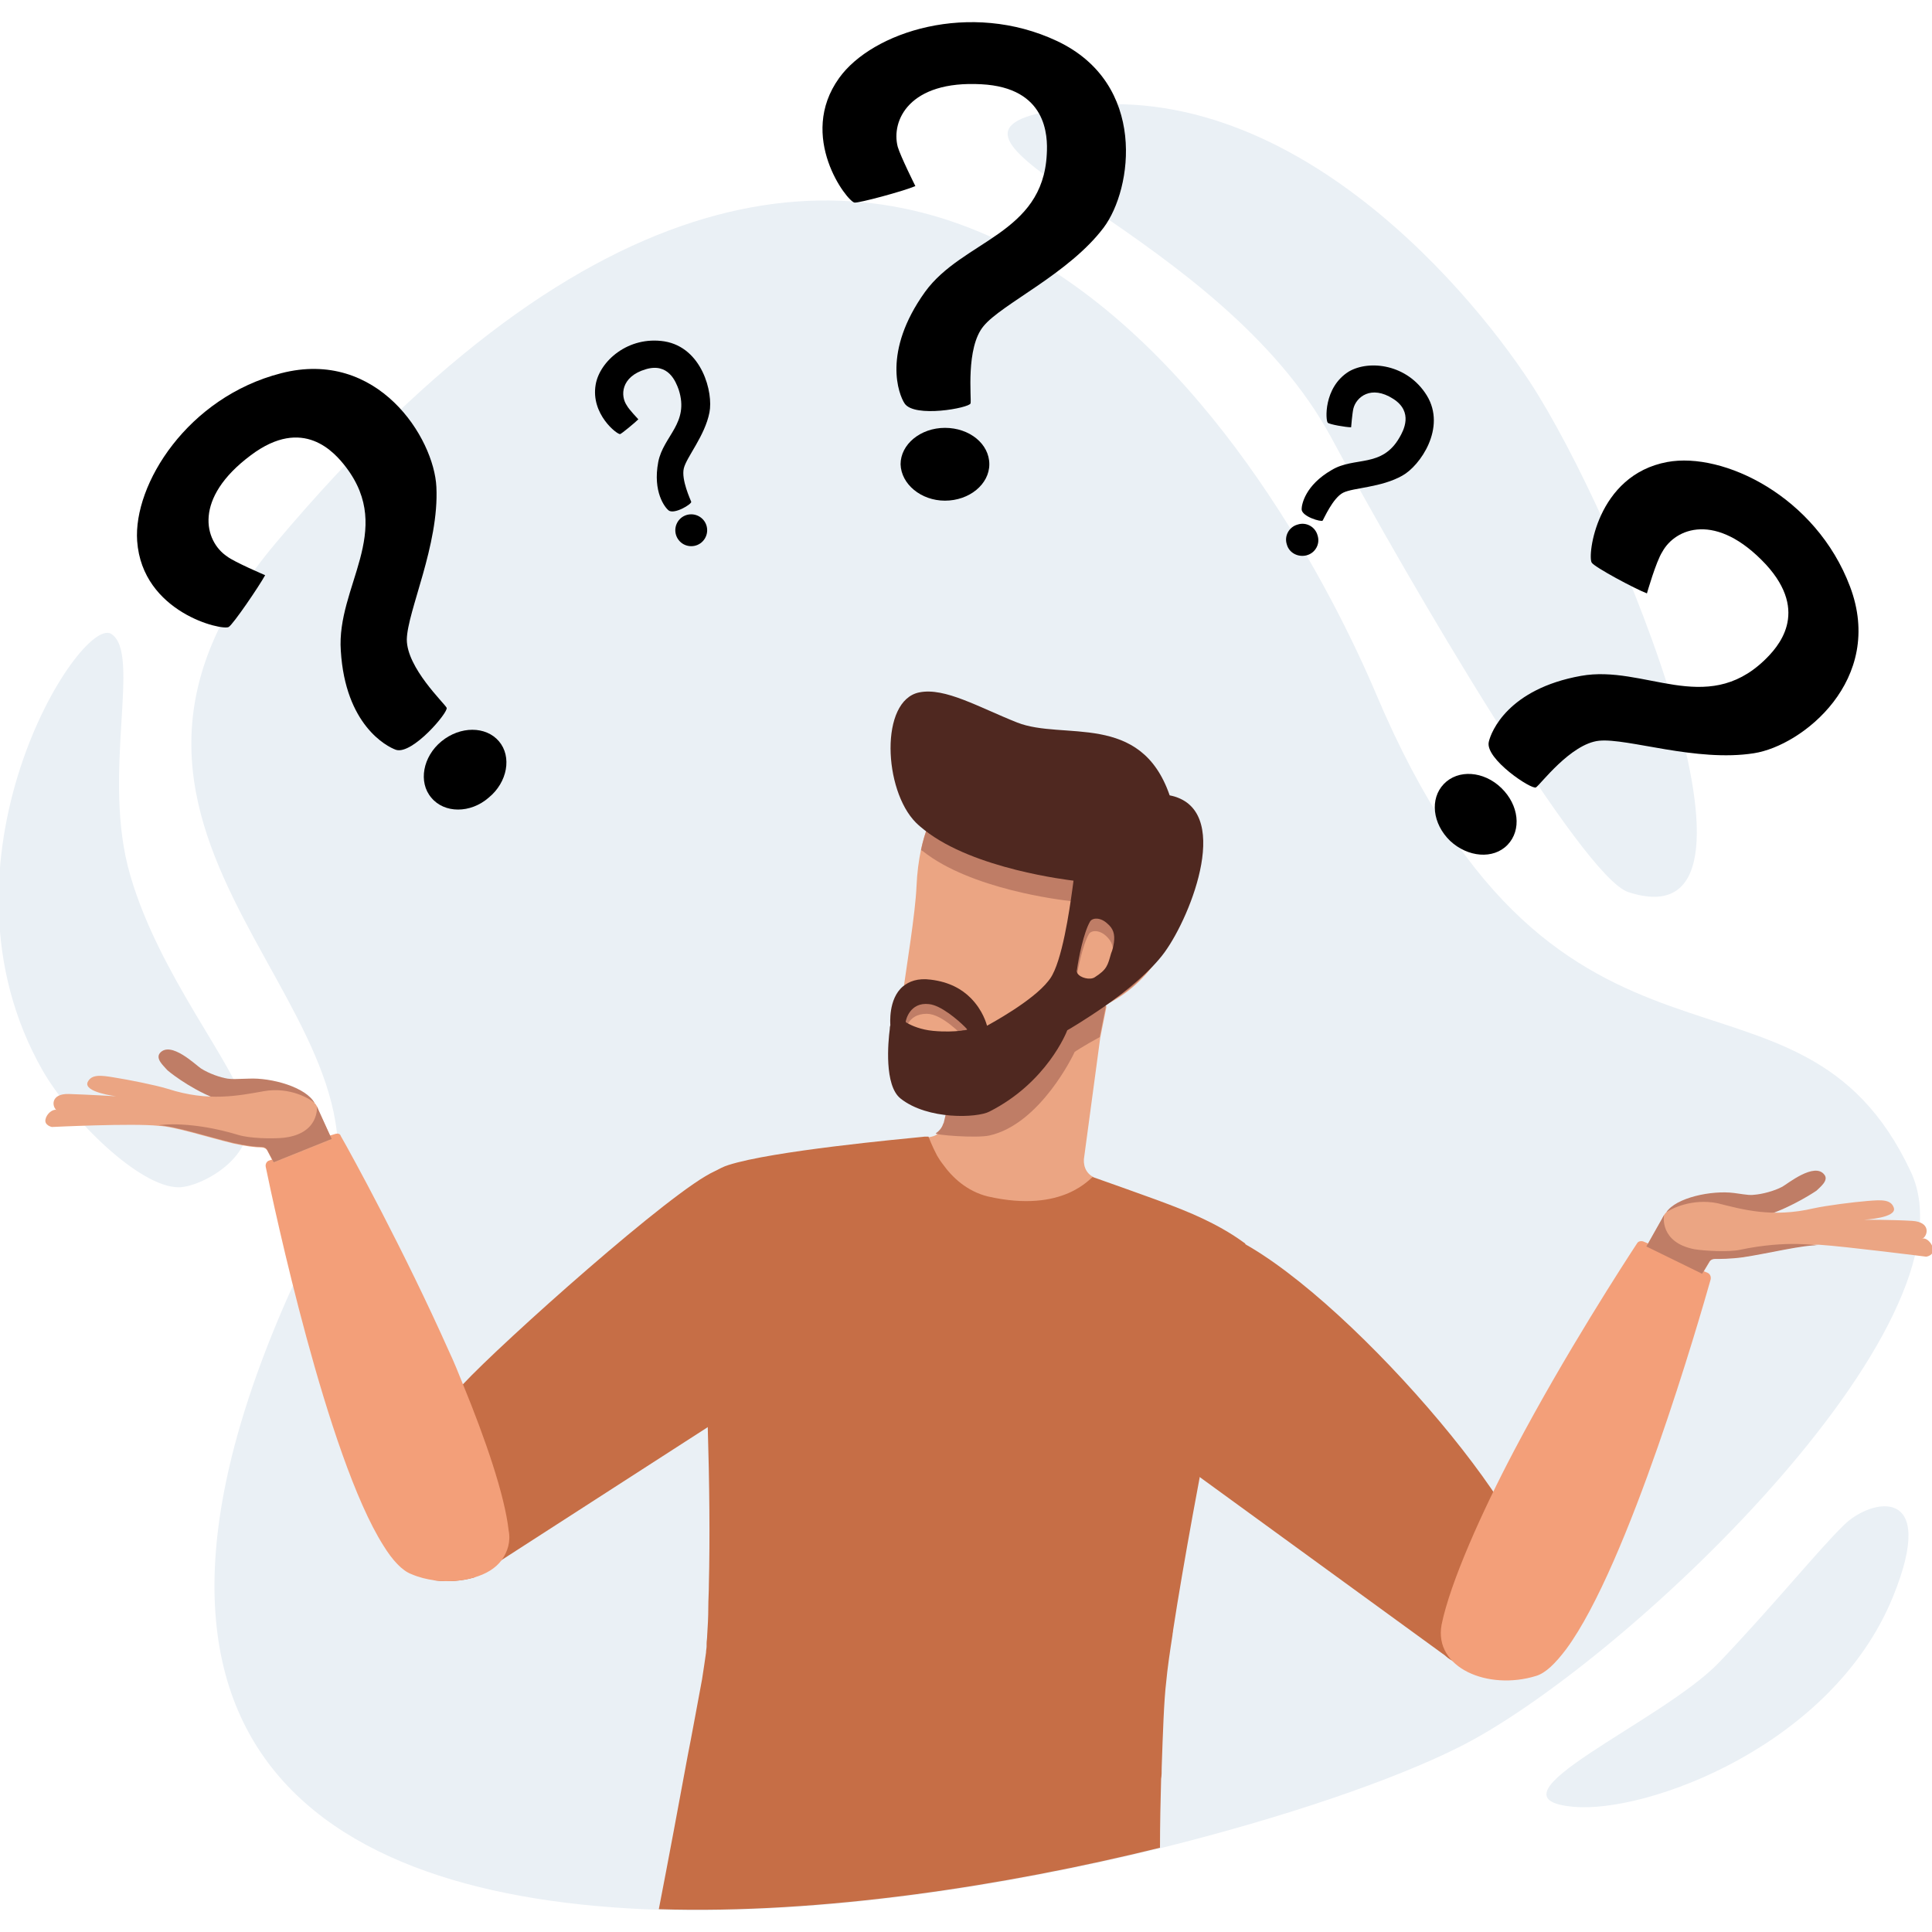 <svg xmlns="http://www.w3.org/2000/svg" xmlns:xlink="http://www.w3.org/1999/xlink" width="1080" height="1080" viewBox="0 0 1080 1080" xml:space="preserve"><desc>Created with Fabric.js 5.2.4</desc><defs></defs><g transform="matrix(1 0 0 1 540 540)" id="e42854bb-e1cb-4a41-bcfd-d19373e92d21"><rect style="stroke: none; stroke-width: 1; stroke-dasharray: none; stroke-linecap: butt; stroke-dashoffset: 0; stroke-linejoin: miter; stroke-miterlimit: 4; fill: rgb(255,255,255); fill-rule: nonzero; opacity: 1; visibility: hidden;" vector-effect="non-scaling-stroke" x="-540" y="-540" rx="0" ry="0" width="1080" height="1080"></rect></g><g transform="matrix(1 0 0 1 540 540)" id="f7cc20c6-f78e-40a5-bd02-68abe0674835"></g><g transform="matrix(3.18 0 0 3.18 540 540)"><g style="">		<g transform="matrix(1 0 0 1 15.77 15.72)"><path style="stroke: none; stroke-width: 1; stroke-dasharray: none; stroke-linecap: butt; stroke-dashoffset: 0; stroke-linejoin: miter; stroke-miterlimit: 4; fill: rgb(234,240,245); fill-rule: nonzero; opacity: 1;" vector-effect="non-scaling-stroke" transform=" translate(-185.77, -181.72)" d="M 256.5 303.4 C 245.3 309 226.3 315.6 204.1 321.1 C 176.9 327.8 144.7 332.8 116 331.9 C 56.1 330 11.1 302.6 56.3 212.5 C 75.3 174.6 4.3 144.3 48.7 91.6 C 160.8 -41.6 227.1 82.8 242.1 118.2 C 274.5 194.9 316.3 159.8 336.1 202.2 C 348.6 228.9 285.3 289.1 256.5 303.4 z" stroke-linecap="round"></path></g>		<g transform="matrix(1 0 0 1 67.9 -81.83)"><path style="stroke: none; stroke-width: 1; stroke-dasharray: none; stroke-linecap: butt; stroke-dashoffset: 0; stroke-linejoin: miter; stroke-miterlimit: 4; fill: rgb(234,240,245); fill-rule: nonzero; opacity: 1;" vector-effect="non-scaling-stroke" transform=" translate(-237.9, -84.17)" d="M 182.4 16.2 C 223.9 5.7 258 46.4 269.1 63.3 C 284.6 86.9 315.6 162.6 286.4 153 C 278.3 150.3 248.1 99 234.2 73.1 C 214.9 37.3 160.6 21.7 182.4 16.2 L 182.4 16.2 z" stroke-linecap="round"></path></g>		<g transform="matrix(1 0 0 1 -148.08 -9.83)"><path style="stroke: none; stroke-width: 1; stroke-dasharray: none; stroke-linecap: butt; stroke-dashoffset: 0; stroke-linejoin: miter; stroke-miterlimit: 4; fill: rgb(234,240,245); fill-rule: nonzero; opacity: 1;" vector-effect="non-scaling-stroke" transform=" translate(-21.92, -156.17)" d="M 31.6 204.9 C 24.7 204.9 12.6 192.9 7.7 184.4 C -13.2 147.7 14.2 104.4 19.7 107.6 C 25.2 110.9 17.9 132.5 23.1 150.1 C 28.2 167.7 41.6 183.4 43.6 191.5 C 45.7 199.6 35.4 204.9 31.6 204.9 L 31.6 204.9 z" stroke-linecap="round"></path></g>		<g transform="matrix(1 0 0 1 133.86 121.43)"><path style="stroke: none; stroke-width: 1; stroke-dasharray: none; stroke-linecap: butt; stroke-dashoffset: 0; stroke-linejoin: miter; stroke-miterlimit: 4; fill: rgb(234,240,245); fill-rule: nonzero; opacity: 1;" vector-effect="non-scaling-stroke" transform=" translate(-303.86, -287.43)" d="M 332.9 277 C 322.2 303.1 289.6 315 276.8 313.8 C 259.9 312.3 292.6 298.8 302.5 288.3 C 312.4 277.9 319.6 268.9 324.3 264.3 C 329 259.6 341.1 257 332.9 277 z" stroke-linecap="round"></path></g>		<g transform="matrix(1 0 0 1 8.8 23.05)"><path style="stroke: none; stroke-width: 1; stroke-dasharray: none; stroke-linecap: butt; stroke-dashoffset: 0; stroke-linejoin: miter; stroke-miterlimit: 4; fill: rgb(235,165,131); fill-rule: nonzero; opacity: 1;" vector-effect="non-scaling-stroke" transform=" translate(-178.8, -189.05)" d="M 194.7 173.1 L 194.3 175.1 L 193.6 178.6 L 190.8 199.4 C 190.5 200.9 191 202.4 192.4 203.1 L 186.6 210.1 L 186.6 210.1 L 163.8 205 L 163.8 205 L 163.2 198.8 L 162.9 196.1 C 163.1 196.1 163.3 196.1 163.4 196.1 L 163.4 196.1 L 163.4 196.1 L 163.5 196.1 L 163.5 196.1 C 164 196 164.5 195.9 164.9 195.6 C 165.5 195.2 166 194.6 166.2 193.9 L 166.2 193.9 L 166.2 193.8 L 166.2 193.7 L 166.6 192 L 169 181 L 169.2 180 L 170.3 175 L 171.9 168 L 171.9 168 L 185.2 170.9 L 194.2 172.9 L 194.7 173.1 L 194.7 173.1 L 194.7 173.1 z" stroke-linecap="round"></path></g>		<g transform="matrix(1 0 0 1 -2.45 97.95)"><path style="stroke: none; stroke-width: 1; stroke-dasharray: none; stroke-linecap: butt; stroke-dashoffset: 0; stroke-linejoin: miter; stroke-miterlimit: 4; fill: rgb(198,110,70); fill-rule: nonzero; opacity: 1;" vector-effect="non-scaling-stroke" transform=" translate(-167.55, -263.95)" d="M 219.1 214.8 C 218.9 215.8 210 259.3 206.4 282.8 C 206.4 283.1 206.3 283.3 206.3 283.6 C 205.8 286.8 205.4 289.6 205.2 291.8 C 204.8 295 204.6 301.1 204.4 306.9 L 204.4 306.9 C 204.4 307.6 204.4 308.3 204.3 308.9 C 204.2 312.1 204.1 317.3 204.1 321 C 176.9 327.7 144.7 332.7 116 331.8 C 117.6 323.6 119.7 312.3 121.1 304.7 C 121.5 302.8 123.3 293 123.6 291.4 C 123.9 289.6 124.1 288 124.3 286.7 C 124.3 286.3 124.4 285.9 124.4 285.6 C 124.4 285.4 124.4 285.3 124.4 285.1 C 124.4 284.7 124.5 284.2 124.5 283.7 L 124.5 283.7 C 124.6 282.2 124.7 280.5 124.7 278.7 C 124.7 277.4 124.8 276.1 124.8 274.7 C 125 266.7 124.9 256.8 124.6 246.9 C 124.6 245.4 124.5 243.9 124.5 242.4 C 124.4 239.8 124.4 237.2 124.3 234.6 L 124.3 234.6 C 123.8 218.4 123.3 207.2 123.1 203.8 C 123.6 203.4 124.6 202.9 125.5 202.3 C 126.5 201.7 127.5 201.2 128.2 201 C 135.9 198.5 158.8 196.4 162.7 196 C 162.9 196 163.1 196 163.2 196 L 163.2 196 L 163.2 196 L 163.4 196 C 163.5 196.2 164 197.6 164.9 199.3 C 165.2 199.8 165.5 200.3 165.9 200.8 C 167.6 203.2 170.2 205.6 173.8 206.5 C 187.3 209.6 192 203 192.3 203.1 C 200.7 206.1 207.2 208.3 211.6 210.4 C 216.5 212.7 218.9 214.7 219.1 214.8 L 219.1 214.8 z" stroke-linecap="round"></path></g>		<g transform="matrix(1 0 0 1 57.49 84.37)"><path style="stroke: none; stroke-width: 1; stroke-dasharray: none; stroke-linecap: butt; stroke-dashoffset: 0; stroke-linejoin: miter; stroke-miterlimit: 4; fill: rgb(198,110,70); fill-rule: nonzero; opacity: 1;" vector-effect="non-scaling-stroke" transform=" translate(-227.49, -250.37)" d="M 270 274 C 270 277.5 265.7 283 262.3 286.9 C 260.2 289.3 256.5 289.4 254.2 287.2 L 185.6 237.3 C 183 234.8 189.2 220 192.4 218.1 C 198.3 214.5 207.5 210.2 214.4 212.7 C 232.8 219.3 269.9 261.7 270 274 L 270 274 z" stroke-linecap="round"></path></g>		<g transform="matrix(1 0 0 1 107.19 86.98)"><path style="stroke: none; stroke-width: 1; stroke-dasharray: none; stroke-linecap: butt; stroke-dashoffset: 0; stroke-linejoin: miter; stroke-miterlimit: 4; fill: rgb(243,159,121); fill-rule: nonzero; opacity: 1;" vector-effect="non-scaling-stroke" transform=" translate(-277.19, -252.98)" d="M 270.2 290.8 C 271.9 290.3 273.6 288.6 275.5 286.1 C 286.5 271.2 299 227.8 300.9 221.1 C 301 220.6 300.8 220.1 300.3 219.9 L 298.8 219.3 L 290.2 214.9 L 289 214.4 C 288.6 214.3 288.2 214.4 288 214.7 C 285.9 217.9 275.3 234.2 266.4 251.1 C 260.7 261.9 255.1 274.4 253.6 281.8 C 252.2 289.4 261.8 293.4 270.2 290.8 L 270.2 290.8 z" stroke-linecap="round"></path></g>		<g transform="matrix(1 0 0 1 12.43 -5.65)"><path style="stroke: none; stroke-width: 1; stroke-dasharray: none; stroke-linecap: butt; stroke-dashoffset: 0; stroke-linejoin: miter; stroke-miterlimit: 4; fill: rgb(235,165,131); fill-rule: nonzero; opacity: 1;" vector-effect="non-scaling-stroke" transform=" translate(-182.43, -160.35)" d="M 207.5 153.3 C 207 162 201.7 169.5 194.2 173 C 192.2 174 190 174.6 187.7 174.9 L 187.7 174.9 C 185.1 180.6 181.1 186.2 174.6 189.7 C 172.7 190.7 169.7 191.8 166.6 191.8 C 163.2 191.8 159.8 190.4 157.5 186 C 157 185 157.6 179.7 158.5 173.5 C 159.6 165.8 161.1 156.7 161.3 152 C 161.4 149.6 161.7 147.4 162.1 145.5 C 164.7 133.3 173 129.1 183.7 128.9 C 197.2 128.8 208.2 139.9 207.5 153.3 L 207.5 153.3 z" stroke-linecap="round"></path></g>		<g transform="matrix(1 0 0 1 12.33 -3.51)"><path style="stroke: none; stroke-width: 1; stroke-dasharray: none; stroke-linecap: butt; stroke-dashoffset: 0; stroke-linejoin: miter; stroke-miterlimit: 4; fill: rgb(191,125,102); fill-rule: nonzero; opacity: 1;" vector-effect="non-scaling-stroke" transform=" translate(-182.33, -162.49)" d="M 170.2 179 C 170.1 179 169.9 179.1 169.6 179.1 C 169.5 179.1 169.4 179.1 169.2 179.2 C 168.2 179.3 166.5 179.4 164.1 179.3 C 161.2 179.1 159.5 177.8 159.3 177.7 C 159.3 177.7 159.5 174.4 163.1 174.4 C 165.8 174.4 169.2 178.1 169.4 178.2 C 169.6 178.3 170.2 179 170.2 179 L 170.2 179 z M 195.3 167.5 C 194.7 169.6 194.6 170.3 192.4 171.7 C 191.5 172.3 189.1 171.6 189.3 170.4 C 189.3 170.1 189.4 169.8 189.4 169.5 C 189.3 169.3 189.2 169.1 189.3 168.9 C 189.6 166.7 190.5 162.3 191.6 160.4 C 192 159.7 193.4 159.6 194.6 160.7 C 195.7 161.7 196 162.7 195.8 164.2 C 195.9 165 195.7 166 195.3 167.5 L 195.3 167.5 z M 183.7 129 C 173.4 129.2 165.3 133.1 162.4 144.3 C 162.3 144.7 162.2 145.1 162.1 145.6 C 162.2 145.7 162.3 145.8 162.4 145.8 C 170.8 152.5 186.6 154.4 188.5 154.6 C 188.6 154.6 188.6 154.6 188.7 154.6 L 188.7 154.6 C 188.6 155.2 187.4 166.3 185.2 170.9 C 185 171.2 184.9 171.6 184.7 171.8 C 184.6 171.9 184.5 172.1 184.4 172.2 C 181.6 175.8 174.1 179.8 173.6 180.1 L 173.6 180.1 C 173.5 179.8 172.9 177.4 170.7 175.2 C 170.6 175.1 170.5 175 170.4 174.9 C 168.9 173.5 166.8 172.3 163.7 172 C 161.4 171.7 159.9 172.3 158.8 173.2 C 158.7 173.3 158.6 173.4 158.5 173.4 C 158.1 175.8 157.8 178 157.6 180 C 157.2 183.1 157.1 185.4 157.4 186 C 159.7 190.4 163.2 191.8 166.5 191.8 L 166.1 193.5 C 166.1 193.6 166 193.7 166 193.7 C 165.8 194.4 165.3 195 164.7 195.4 C 164.3 195.7 171.8 196.3 174.1 195.8 C 183.1 193.8 189 181.4 189.1 181.1 C 189.1 181.1 190.4 180.2 193.5 178.5 L 194.2 175 L 194.2 175 L 194.6 173 L 194.6 173 L 194.1 172.9 C 201.6 169.4 206.9 162 207.4 153.2 C 208.2 139.9 197.2 128.8 183.7 129 L 183.7 129 z" stroke-linecap="round"></path></g>		<g transform="matrix(1 0 0 1 14.01 -10.94)"><path style="stroke: none; stroke-width: 1; stroke-dasharray: none; stroke-linecap: butt; stroke-dashoffset: 0; stroke-linejoin: miter; stroke-miterlimit: 4; fill: rgb(79,40,32); fill-rule: nonzero; opacity: 1;" vector-effect="non-scaling-stroke" transform=" translate(-184.01, -155.06)" d="M 205.8 136 L 205.8 136 C 200.7 121.2 187.1 126.4 179 123.2 C 172.2 120.5 166.3 117 161.8 117.9 C 154.8 119.3 155.5 135.1 161.2 140.8 C 161.7 141.3 162.2 141.7 162.7 142.1 C 171.4 149 188.2 150.9 188.9 151 L 188.9 151 C 188.9 151.1 188.8 151.7 188.7 152.5 C 188.2 156.1 186.9 165.2 184.8 168.2 C 184.7 168.3 184.6 168.5 184.5 168.6 C 181.7 172.2 174.2 176.2 173.7 176.5 L 173.7 176.5 C 173.6 176.2 173 173.8 170.8 171.6 C 169.3 170.1 167.1 168.8 163.8 168.4 C 161.5 168.1 160 168.7 158.9 169.6 C 156.3 171.8 156.7 176.2 156.7 176.4 L 156.7 176.4 C 156.7 176.4 156.6 176.7 156.6 177.1 C 156.3 179.4 155.6 187 158.5 189.3 C 163.3 193.1 172 192.7 174.1 191.6 C 184.2 186.5 187.7 177.6 187.8 177.3 L 187.8 177.3 C 188 177.2 190.9 175.5 194.5 173 L 194.5 173 C 198.2 170.4 202.5 166.9 204.9 163.6 C 209.7 157 217 138.2 205.8 136 L 205.8 136 z M 170.2 177.2 C 170.1 177.2 169.9 177.3 169.6 177.3 C 169.4 177.3 169.2 177.4 168.9 177.4 C 167.9 177.5 166.3 177.6 164.2 177.4 C 162.1 177.2 160.5 176.5 159.8 176.1 C 159.6 176 159.4 175.9 159.4 175.8 L 159.4 175.8 C 159.4 175.6 160.1 172.3 163.5 172.7 C 165.6 172.9 168.6 175.5 169.8 176.7 C 170 176.9 170.2 177.1 170.2 177.2 L 170.2 177.2 L 170.2 177.2 z M 196 161.9 C 195.9 162.5 195.8 163.1 195.5 163.8 C 194.9 165.9 194.8 166.6 192.6 168 C 191.8 168.5 190.1 168.1 189.6 167.3 C 189.5 167.1 189.4 166.9 189.5 166.7 C 189.8 164.5 190.7 160.1 191.8 158.2 C 192.2 157.5 193.6 157.4 194.8 158.5 C 195.9 159.4 196.2 160.4 196 161.9 L 196 161.9 z" stroke-linecap="round"></path></g>		<g transform="matrix(1 0 0 1 -58.07 71.54)"><path style="stroke: none; stroke-width: 1; stroke-dasharray: none; stroke-linecap: butt; stroke-dashoffset: 0; stroke-linejoin: miter; stroke-miterlimit: 4; fill: rgb(198,110,70); fill-rule: nonzero; opacity: 1;" vector-effect="non-scaling-stroke" transform=" translate(-111.93, -237.54)" d="M 154.7 227.6 L 124.7 247 L 88.4 270.4 L 83.5 273.5 C 81.4 274.1 79 274.3 76.6 274 C 76.1 273.7 75.7 273.3 75.3 272.8 C 72.1 268.8 68.2 263 68.4 259.5 C 68.7 255.1 74.1 247.7 81.6 239.5 C 88.4 232.2 118.6 205.2 125.8 202.1 C 130 200.3 134.3 200.8 138.4 202.3 C 142.2 203.6 145.6 205.6 148.9 207.9 C 152 210.1 157.5 225.2 154.7 227.6 L 154.7 227.6 z" stroke-linecap="round"></path></g>		<g transform="matrix(1 0 0 1 -101.7 68.8)"><path style="stroke: none; stroke-width: 1; stroke-dasharray: none; stroke-linecap: butt; stroke-dashoffset: 0; stroke-linejoin: miter; stroke-miterlimit: 4; fill: rgb(243,159,121); fill-rule: nonzero; opacity: 1;" vector-effect="non-scaling-stroke" transform=" translate(-68.3, -234.8)" d="M 88.4 270.4 C 87.3 271.9 85.6 272.9 83.5 273.5 C 81.4 274.1 79 274.3 76.6 274 C 75.2 273.8 73.9 273.5 72.5 272.9 C 70.9 272.3 69.2 270.5 67.6 267.9 C 57.7 252.3 48.3 208.1 46.9 201.3 C 46.8 200.8 47.1 200.3 47.5 200.2 L 49 199.7 L 57.9 195.9 L 59.2 195.5 C 59.6 195.4 60 195.5 60.1 195.9 C 62 199.2 71.3 216.2 79.1 233.7 C 80 235.6 80.8 237.6 81.6 239.6 C 85.5 249.1 88.9 259 89.6 265.2 C 90 267.2 89.4 269 88.4 270.4 L 88.4 270.4 z" stroke-linecap="round"></path></g>		<g transform="matrix(1 0 0 1 -128.22 19.67)"><path style="stroke: none; stroke-width: 1; stroke-dasharray: none; stroke-linecap: butt; stroke-dashoffset: 0; stroke-linejoin: miter; stroke-miterlimit: 4; fill: rgb(191,125,102); fill-rule: nonzero; opacity: 1;" vector-effect="non-scaling-stroke" transform=" translate(-41.78, -185.67)" d="M 55.5 190.1 C 54.8 189.7 44.8 192.1 37.8 189.2 C 33.3 187.4 29.5 184.3 29.5 184.2 C 28.9 183.5 27.5 182.3 28.3 181.3 C 30.2 179.1 34.6 183.4 35.5 184 C 36.9 184.9 38.9 185.6 40.2 185.8 C 41.1 185.9 41.1 185.9 43.9 185.8 C 47.9 185.6 54 187.3 55.5 190.1 z" stroke-linecap="round"></path></g>		<g transform="matrix(1 0 0 1 -137.02 25.64)"><path style="stroke: none; stroke-width: 1; stroke-dasharray: none; stroke-linecap: butt; stroke-dashoffset: 0; stroke-linejoin: miter; stroke-miterlimit: 4; fill: rgb(235,165,131); fill-rule: nonzero; opacity: 1;" vector-effect="non-scaling-stroke" transform=" translate(-32.98, -191.64)" d="M 55.5 190.1 C 56.8 191.3 57.1 196.7 52.9 197.7 C 47.6 198.9 38.4 195.8 34.8 194.9 C 31.7 194.1 24.2 192.3 20.1 192.2 C 17.8 192.1 10.7 191.7 10.2 191.4 C 9.3 190.8 9 188.4 12.3 188.5 C 15.6 188.6 20.6 188.9 20.6 188.9 C 20.6 188.9 14.8 188.2 15.6 186.4 C 16.3 185 17.9 185.2 20.3 185.6 C 22.8 186 27.4 186.9 29.7 187.6 C 36.8 189.9 42.1 188.8 46.6 188 C 51.2 187.2 54.8 189.4 55.5 190.1 L 55.5 190.1 z" stroke-linecap="round"></path></g>		<g transform="matrix(1 0 0 1 -136.67 29.7)"><path style="stroke: none; stroke-width: 1; stroke-dasharray: none; stroke-linecap: butt; stroke-dashoffset: 0; stroke-linejoin: miter; stroke-miterlimit: 4; fill: rgb(235,165,131); fill-rule: nonzero; opacity: 1;" vector-effect="non-scaling-stroke" transform=" translate(-33.33, -195.7)" d="M 9.3 194.3 C 9.3 194.3 7.9 194 8.2 192.9 C 8.4 192 9.4 191.1 10.2 191.3 C 10.9 191.5 23.5 191.1 27.9 191.7 C 29.4 191.9 32.3 192.8 33.8 193.3 C 35.9 193.9 40 195.3 42.1 195.8 C 44 196.2 48 196.5 50 196.3 C 56.4 195.6 55.9 190.8 55.9 190.8 L 58.5 196.5 L 48.3 200.6 L 47.2 198.5 C 47 198.1 46.6 197.9 46.2 197.9 C 45.2 197.9 43.4 197.7 41.2 197.2 C 36.7 196.1 30.8 194.2 28.1 194.1 C 23.6 193.6 9.3 194.3 9.3 194.3 L 9.3 194.3 z" stroke-linecap="round"></path></g>		<g transform="matrix(1 0 0 1 -126.7 29.6)"><path style="stroke: none; stroke-width: 1; stroke-dasharray: none; stroke-linecap: butt; stroke-dashoffset: 0; stroke-linejoin: miter; stroke-miterlimit: 4; fill: rgb(191,125,102); fill-rule: nonzero; opacity: 1;" vector-effect="non-scaling-stroke" transform=" translate(-43.3, -195.6)" d="M 42.1 195.7 C 44 196.3 48 196.4 50 196.2 C 56.4 195.5 55.9 190.7 55.9 190.7 L 58.5 196.4 L 48.3 200.5 L 47.2 198.4 C 47 198 46.6 197.8 46.2 197.8 C 45.2 197.8 43.4 197.6 41.2 197.1 C 36.7 196 30.8 194.1 28.1 194 C 28.5 193.9 33.8 193.2 42.1 195.7 L 42.1 195.7 z" stroke-linecap="round"></path></g>		<g transform="matrix(1 0 0 1 137.11 40.32)"><path style="stroke: none; stroke-width: 1; stroke-dasharray: none; stroke-linecap: butt; stroke-dashoffset: 0; stroke-linejoin: miter; stroke-miterlimit: 4; fill: rgb(191,125,102); fill-rule: nonzero; opacity: 1;" vector-effect="non-scaling-stroke" transform=" translate(-307.11, -206.32)" d="M 293.1 209.3 C 293.8 209 303.6 212.1 310.8 209.8 C 315.4 208.3 319.5 205.5 319.5 205.5 C 320.1 204.9 321.7 203.7 320.9 202.7 C 319.2 200.4 314.4 204.3 313.5 204.8 C 312 205.6 309.9 206.1 308.7 206.2 C 307.8 206.3 307.8 206.3 305 205.9 C 301.1 205.4 294.8 206.7 293.1 209.3 z" stroke-linecap="round"></path></g>		<g transform="matrix(1 0 0 1 145.46 46.36)"><path style="stroke: none; stroke-width: 1; stroke-dasharray: none; stroke-linecap: butt; stroke-dashoffset: 0; stroke-linejoin: miter; stroke-miterlimit: 4; fill: rgb(235,165,131); fill-rule: nonzero; opacity: 1;" vector-effect="non-scaling-stroke" transform=" translate(-315.46, -212.36)" d="M 293.1 209.3 C 291.8 210.4 291 215.8 295.1 217 C 300.3 218.6 309.7 216.2 313.4 215.6 C 316.6 215 324.2 213.8 328.3 214 C 330.6 214.1 337.7 214.2 338.2 213.9 C 339.1 213.3 339.6 211 336.3 210.8 C 333 210.6 327.9 210.6 327.9 210.6 C 327.9 210.6 333.7 210.3 333.1 208.5 C 332.6 207 330.9 207.1 328.5 207.3 C 326 207.5 321.3 208.1 319 208.6 C 311.7 210.3 306.5 208.8 302.1 207.7 C 297.6 206.8 293.9 208.7 293.1 209.3 L 293.1 209.3 z" stroke-linecap="round"></path></g>		<g transform="matrix(1 0 0 1 144.86 48.85)"><path style="stroke: none; stroke-width: 1; stroke-dasharray: none; stroke-linecap: butt; stroke-dashoffset: 0; stroke-linejoin: miter; stroke-miterlimit: 4; fill: rgb(235,165,131); fill-rule: nonzero; opacity: 1;" vector-effect="non-scaling-stroke" transform=" translate(-314.86, -214.85)" d="M 338.8 217.1 C 338.8 217.1 340.2 216.9 340 215.7 C 339.8 214.7 338.9 213.8 338.2 213.9 C 337.5 214 324.9 212.7 320.5 212.9 C 319 213 316 213.7 314.5 214 C 312.4 214.5 308.2 215.6 306.1 215.8 C 304.1 216.1 300.1 216 298.2 215.7 C 291.9 214.5 292.8 209.7 292.8 209.7 L 289.7 215.2 L 299.5 220 L 300.7 218 C 300.9 217.6 301.3 217.4 301.7 217.4 C 302.7 217.4 304.5 217.4 306.7 217.1 C 311.3 216.4 317.3 214.9 320 215 C 324.6 215.3 338.8 217.1 338.8 217.1 L 338.8 217.1 z" stroke-linecap="round"></path></g>		<g transform="matrix(1 0 0 1 134.75 48.95)"><path style="stroke: none; stroke-width: 1; stroke-dasharray: none; stroke-linecap: butt; stroke-dashoffset: 0; stroke-linejoin: miter; stroke-miterlimit: 4; fill: rgb(191,125,102); fill-rule: nonzero; opacity: 1;" vector-effect="non-scaling-stroke" transform=" translate(-304.75, -214.95)" d="M 306 215.9 C 304.1 216.3 300 216.1 298.1 215.8 C 291.8 214.6 292.7 209.8 292.7 209.8 L 289.6 215.3 L 299.4 220.1 L 300.6 218.1 C 300.8 217.7 301.2 217.5 301.6 217.5 C 302.6 217.5 304.4 217.5 306.6 217.2 C 311.2 216.5 317.2 215 319.9 215.1 C 319.7 215.2 314.5 214.1 306 215.9 L 306 215.9 z" stroke-linecap="round"></path></g>		<g transform="matrix(1 0 0 1 70.62 -91.91)"><path style="stroke: none; stroke-width: 1; stroke-dasharray: none; stroke-linecap: butt; stroke-dashoffset: 0; stroke-linejoin: miter; stroke-miterlimit: 4; fill: rgb(0,0,0); fill-rule: nonzero; opacity: 1;" vector-effect="non-scaling-stroke" transform=" translate(-240.62, -74.09)" d="M 237.7 71.3 C 236.8 71.3 233.9 70.8 233.6 70.5 C 233.2 70.2 232.8 64.3 237.3 61.5 C 240.9 59.4 247.6 60.2 251 65.7 C 254.5 71.4 249.8 78.1 246.7 79.8 C 243 81.9 238.1 81.9 236.3 82.8 C 234.5 83.7 232.9 87.4 232.7 87.7 C 232.5 88 229 87 229 85.7 C 229 84.9 229.6 81.5 234.3 78.8 C 238.3 76.4 243.1 78.5 246.2 73.1 C 246.9 71.9 248.7 68.6 245.1 66.3 C 241.2 63.8 238.6 66 238.1 68 C 237.9 68.8 237.7 71.3 237.7 71.3 L 237.7 71.3 z" stroke-linecap="round"></path></g>		<g transform="matrix(1 0 0 1 59.1 -74.92)"><path style="stroke: none; stroke-width: 1; stroke-dasharray: none; stroke-linecap: butt; stroke-dashoffset: 0; stroke-linejoin: miter; stroke-miterlimit: 4; fill: rgb(0,0,0); fill-rule: nonzero; opacity: 1;" vector-effect="non-scaling-stroke" transform=" translate(-229.1, -91.08)" d="M 229.9 93.8 C 231.4 93.4 232.3 91.8 231.8 90.3 C 231.4 88.8 229.8 87.9 228.3 88.4 C 226.8 88.8 225.9 90.4 226.4 91.9 C 226.8 93.4 228.4 94.2 229.9 93.8 z" stroke-linecap="round"></path></g>		<g transform="matrix(1 0 0 1 -55.09 -94.92)"><path style="stroke: none; stroke-width: 1; stroke-dasharray: none; stroke-linecap: butt; stroke-dashoffset: 0; stroke-linejoin: miter; stroke-miterlimit: 4; fill: rgb(0,0,0); fill-rule: nonzero; opacity: 1;" vector-effect="non-scaling-stroke" transform=" translate(-114.91, -71.08)" d="M 112.4 69.9 C 111.8 70.5 109.5 72.4 109.2 72.5 C 108.7 72.6 104 69 104.9 63.8 C 105.6 59.7 110.6 55.2 117 56.2 C 123.6 57.3 125.6 65.2 124.9 68.7 C 124.1 72.8 120.9 76.5 120.4 78.5 C 119.9 80.5 121.6 84.1 121.7 84.4 C 121.8 84.8 118.7 86.7 117.7 85.9 C 117.1 85.4 114.9 82.7 115.9 77.4 C 116.8 72.8 121.4 70.6 119.5 64.7 C 119 63.3 117.7 59.9 113.7 61.1 C 109.3 62.4 109.2 65.8 110.4 67.5 C 110.7 68.1 112.4 69.9 112.4 69.9 L 112.4 69.9 z" stroke-linecap="round"></path></g>		<g transform="matrix(1 0 0 1 -48.3 -76.6)"><path style="stroke: none; stroke-width: 1; stroke-dasharray: none; stroke-linecap: butt; stroke-dashoffset: 0; stroke-linejoin: miter; stroke-miterlimit: 4; fill: rgb(0,0,0); fill-rule: nonzero; opacity: 1;" vector-effect="non-scaling-stroke" transform=" translate(-121.7, -89.4)" d="M 121.7 92.2 C 123.3 92.2 124.5 90.9 124.5 89.4 C 124.5 87.8 123.2 86.6 121.7 86.6 C 120.1 86.6 118.9 87.9 118.9 89.4 C 118.9 90.9 120.1 92.2 121.7 92.2 z" stroke-linecap="round"></path></g>		<g transform="matrix(1 0 0 1 1.45 -131.73)"><path style="stroke: none; stroke-width: 1; stroke-dasharray: none; stroke-linecap: butt; stroke-dashoffset: 0; stroke-linejoin: miter; stroke-miterlimit: 4; fill: rgb(0,0,0); fill-rule: nonzero; opacity: 1;" vector-effect="non-scaling-stroke" transform=" translate(-171.45, -34.27)" d="M 161.1 28.9 C 159 29.8 151.2 31.9 150.4 31.8 C 149.1 31.6 140.3 20.2 147.7 9.9 C 153.5 1.8 170.7 -3.8 186 3.4 C 201.9 10.9 199.3 29.4 194.2 36.2 C 188.1 44.3 176.3 49.6 173.1 53.5 C 169.9 57.3 171 66.3 170.8 67.1 C 170.6 67.9 160.9 69.7 159.2 67.1 C 158.2 65.6 155.2 58.1 162.8 47.5 C 169.4 38.4 183.5 37.4 184.2 23.3 C 184.4 20 184.2 11.6 172.7 11 C 160 10.3 156.8 17.4 158 22 C 158.5 23.7 161.1 28.9 161.1 28.9 L 161.1 28.9 z" stroke-linecap="round"></path></g>		<g transform="matrix(1 0 0 1 -3.7 -88.2)"><path style="stroke: none; stroke-width: 1; stroke-dasharray: none; stroke-linecap: butt; stroke-dashoffset: 0; stroke-linejoin: miter; stroke-miterlimit: 4; fill: rgb(0,0,0); fill-rule: nonzero; opacity: 1;" vector-effect="non-scaling-stroke" transform=" translate(-166.3, -77.8)" d="M 166.3 84.2 C 170.6 84.2 174.1 81.3 174.1 77.8 C 174.1 74.2 170.6 71.4 166.3 71.4 C 162 71.4 158.5 74.3 158.5 77.8 C 158.6 81.3 162.1 84.2 166.3 84.2 z" stroke-linecap="round"></path></g>		<g transform="matrix(1 0 0 1 -118.51 -71.44)"><path style="stroke: none; stroke-width: 1; stroke-dasharray: none; stroke-linecap: butt; stroke-dashoffset: 0; stroke-linejoin: miter; stroke-miterlimit: 4; fill: rgb(0,0,0); fill-rule: nonzero; opacity: 1;" vector-effect="non-scaling-stroke" transform=" translate(-51.49, -94.56)" d="M 46.8 97.3 C 45.7 99.3 41.2 105.9 40.4 106.4 C 39.3 107.1 25.2 103.9 24.3 91.3 C 23.6 81.3 33.2 66 49.6 61.8 C 66.6 57.4 76.5 73.2 76.9 81.8 C 77.4 92 71.8 103.6 71.7 108.6 C 71.7 113.6 78.3 119.8 78.7 120.6 C 79.1 121.3 72.7 128.9 69.8 128 C 68.1 127.4 60.9 123.6 60.1 110.6 C 59.3 99.3 69.6 89.6 61 78.3 C 59 75.7 53.5 69.3 44.3 76.2 C 34.1 83.8 36.1 91.3 40.1 94 C 41.4 95 46.8 97.3 46.8 97.3 L 46.8 97.3 z" stroke-linecap="round"></path></g>		<g transform="matrix(1 0 0 1 -88.05 -34.51)"><path style="stroke: none; stroke-width: 1; stroke-dasharray: none; stroke-linecap: butt; stroke-dashoffset: 0; stroke-linejoin: miter; stroke-miterlimit: 4; fill: rgb(0,0,0); fill-rule: nonzero; opacity: 1;" vector-effect="non-scaling-stroke" transform=" translate(-81.95, -131.49)" d="M 86.1 136.4 C 89.4 133.7 90.2 129.2 87.9 126.5 C 85.6 123.8 81.1 123.8 77.8 126.5 C 74.5 129.2 73.7 133.7 76 136.4 C 78.3 139.2 82.9 139.2 86.1 136.4 z" stroke-linecap="round"></path></g>		<g transform="matrix(1 0 0 1 124.37 -60.11)"><path style="stroke: none; stroke-width: 1; stroke-dasharray: none; stroke-linecap: butt; stroke-dashoffset: 0; stroke-linejoin: miter; stroke-miterlimit: 4; fill: rgb(0,0,0); fill-rule: nonzero; opacity: 1;" vector-effect="non-scaling-stroke" transform=" translate(-294.37, -105.89)" d="M 289.7 100.5 C 287.6 99.7 280.5 95.9 280 95.1 C 279.2 94 280.8 79.7 293.3 77.4 C 303.1 75.6 319.4 83.4 325.4 99.3 C 331.6 115.7 317 127.3 308.5 128.6 C 298.4 130.2 286.3 125.9 281.3 126.4 C 276.3 126.9 270.9 134.2 270.2 134.6 C 269.5 135.1 261.2 129.6 261.9 126.6 C 262.3 124.8 265.3 117.3 278.1 115 C 289.2 113 300 122.1 310.3 112.3 C 312.7 110 318.4 103.9 310.6 95.4 C 301.9 86.1 294.7 89 292.4 93.2 C 291.3 94.9 289.7 100.5 289.7 100.5 L 289.7 100.5 z" stroke-linecap="round"></path></g>		<g transform="matrix(1 0 0 1 89.6 -26.67)"><path style="stroke: none; stroke-width: 1; stroke-dasharray: none; stroke-linecap: butt; stroke-dashoffset: 0; stroke-linejoin: miter; stroke-miterlimit: 4; fill: rgb(0,0,0); fill-rule: nonzero; opacity: 1;" vector-effect="non-scaling-stroke" transform=" translate(-259.6, -139.33)" d="M 265.2 144.7 C 267.7 142.1 267.2 137.7 264.1 134.7 C 261 131.7 256.5 131.4 254 134 C 251.5 136.6 252 141 255.1 144 C 258.2 146.9 262.7 147.3 265.2 144.7 z" stroke-linecap="round"></path></g></g></g></svg>